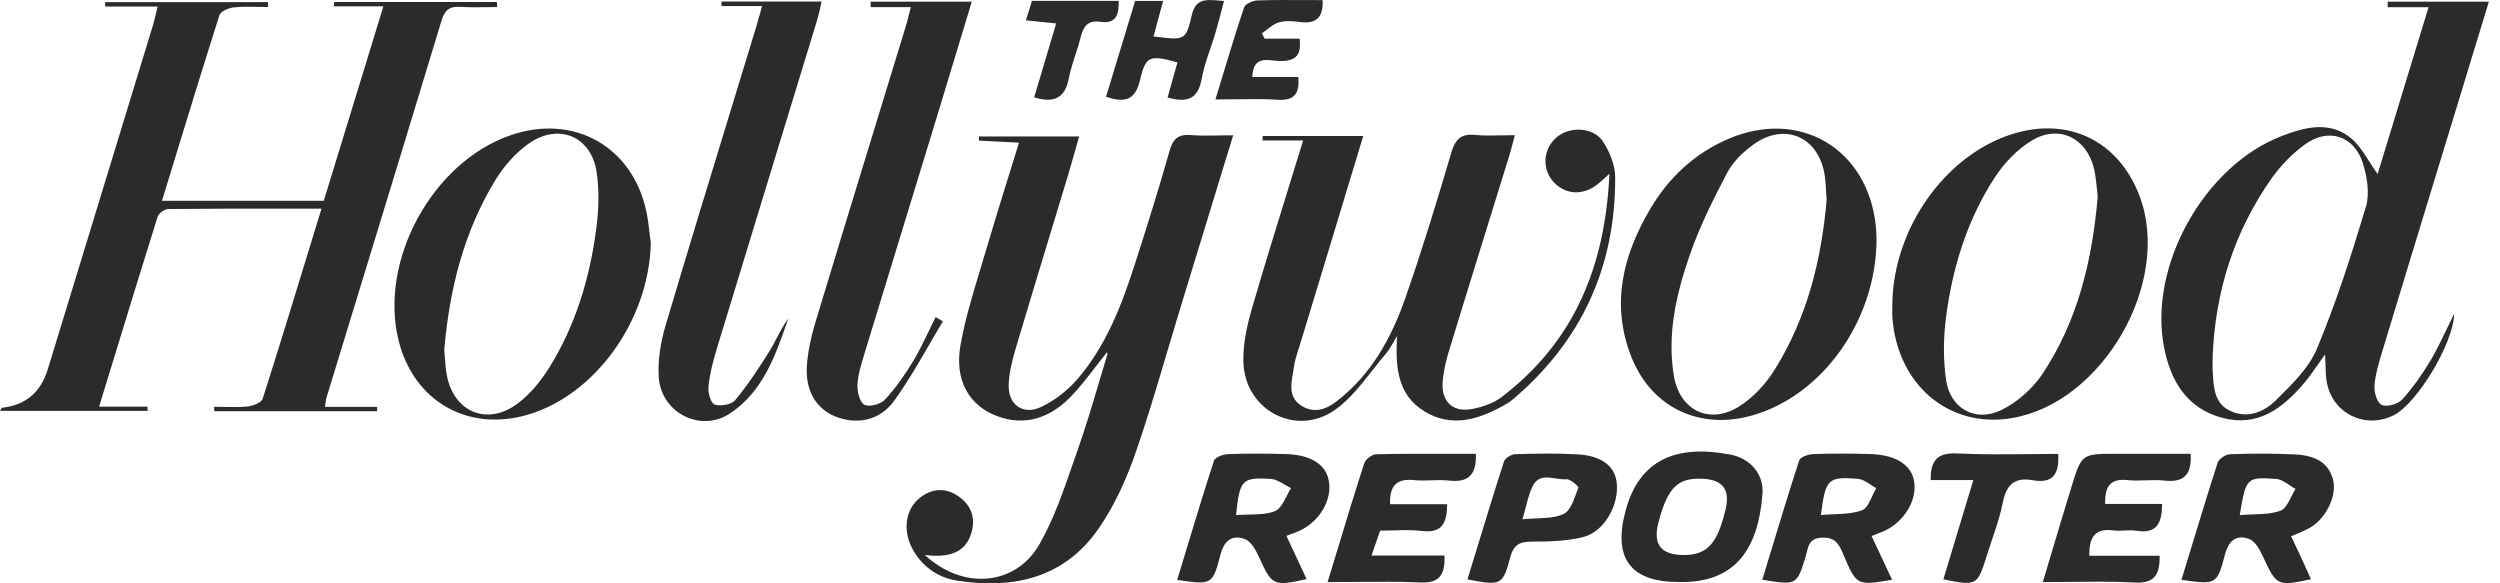 <svg width="150" height="35" viewBox="0 0 150 35" fill="none" xmlns="http://www.w3.org/2000/svg">
<path fill-rule="evenodd" clip-rule="evenodd" d="M77.896 4.621C77.991 5.657 77.631 6.043 76.66 5.987L76.662 5.982C75.844 5.934 75.023 5.945 74.147 5.956C73.752 5.961 73.346 5.966 72.925 5.966C73.067 5.501 73.206 5.044 73.343 4.592C73.776 3.163 74.191 1.796 74.647 0.442C74.717 0.23 75.171 0.035 75.452 0.026C76.381 -0.006 77.311 -0.001 78.27 0.004C78.628 0.005 78.99 0.007 79.358 0.007C79.404 1.088 78.936 1.441 78.008 1.322C77.589 1.269 77.13 1.225 76.737 1.341C76.475 1.417 76.243 1.598 76.013 1.779L76.013 1.779C75.913 1.856 75.814 1.934 75.713 2.003C75.74 2.054 75.767 2.106 75.794 2.158L75.794 2.159L75.795 2.159L75.795 2.161C75.823 2.214 75.85 2.267 75.878 2.319H77.973C78.108 3.35 77.703 3.685 76.765 3.659C76.659 3.657 76.544 3.644 76.427 3.632C75.835 3.568 75.173 3.496 75.14 4.621H77.896ZM62.049 5.841C63.305 6.226 63.913 5.836 64.136 4.675C64.227 4.201 64.377 3.739 64.528 3.277L64.528 3.277C64.641 2.93 64.754 2.583 64.841 2.231C65.002 1.587 65.265 1.197 66.022 1.308C67.001 1.452 67.139 0.839 67.122 0.054H61.916C61.845 0.286 61.776 0.507 61.703 0.744L61.555 1.22C61.834 1.248 62.095 1.275 62.353 1.302C62.689 1.336 63.018 1.37 63.371 1.406C63.148 2.156 62.93 2.886 62.714 3.612L62.713 3.616C62.493 4.354 62.274 5.089 62.051 5.838L62.049 5.841ZM42.88 24.275C43.236 24.391 43.888 24.277 44.111 24.008L44.114 24.005C44.872 23.092 45.531 22.089 46.162 21.078C46.325 20.816 46.468 20.543 46.611 20.269C46.82 19.869 47.029 19.47 47.3 19.106L47.264 19.209C46.531 21.329 45.785 23.488 43.804 24.804C42.028 25.985 39.65 24.76 39.524 22.614C39.464 21.599 39.64 20.523 39.931 19.54C41.244 15.121 42.591 10.713 43.939 6.304C44.422 4.724 44.905 3.143 45.387 1.562C45.459 1.322 45.526 1.082 45.614 0.764L45.614 0.762L45.616 0.755L45.616 0.754C45.649 0.636 45.684 0.508 45.724 0.365H43.292C43.29 0.275 43.29 0.182 43.29 0.091H49.299C49.276 0.188 49.253 0.291 49.23 0.397L49.23 0.398L49.229 0.399L49.229 0.4L49.229 0.4L49.229 0.401L49.229 0.401C49.173 0.654 49.113 0.926 49.032 1.192C48.306 3.569 47.58 5.945 46.853 8.322L46.852 8.324L46.852 8.324L46.851 8.328C45.566 12.53 44.282 16.732 43.004 20.936C42.78 21.673 42.587 22.433 42.508 23.195C42.468 23.557 42.652 24.2 42.88 24.275ZM56.135 19.027C55.998 19.299 55.867 19.574 55.735 19.849C55.441 20.463 55.147 21.078 54.796 21.659C54.301 22.479 53.74 23.28 53.093 23.982C52.841 24.254 52.169 24.435 51.871 24.289C51.594 24.152 51.431 23.52 51.447 23.116C51.47 22.528 51.65 21.936 51.824 21.363L51.841 21.308C52.663 18.604 53.491 15.902 54.319 13.2C54.93 11.207 55.54 9.214 56.149 7.221C56.654 5.566 57.155 3.908 57.651 2.266C57.87 1.541 58.089 0.818 58.306 0.1H52.239V0.101C52.239 0.21 52.239 0.317 52.241 0.426H54.652C54.605 0.604 54.565 0.762 54.528 0.906C54.462 1.167 54.407 1.382 54.343 1.594C53.795 3.386 53.246 5.177 52.697 6.969C51.434 11.093 50.17 15.217 48.922 19.345C48.666 20.191 48.475 21.076 48.412 21.954C48.308 23.429 48.976 24.523 50.104 24.981C51.382 25.501 52.774 25.26 53.651 24.047C54.413 22.993 55.067 21.864 55.722 20.733L55.722 20.733C56.004 20.246 56.286 19.759 56.577 19.278C56.504 19.236 56.431 19.195 56.358 19.153L56.224 19.077L56.139 19.029L56.135 19.027ZM73.142 8.127C73.415 8.122 73.696 8.117 73.991 8.117C73.326 10.286 72.679 12.402 72.039 14.496L72.033 14.515L72.021 14.553C71.588 15.969 71.158 17.376 70.728 18.783C70.47 19.625 70.22 20.469 69.97 21.313C69.374 23.324 68.779 25.335 68.084 27.311C67.539 28.861 66.827 30.408 65.891 31.75C63.843 34.689 60.803 35.358 57.443 34.84C56.256 34.659 55.285 33.974 54.713 32.866C54.159 31.79 54.343 30.554 55.166 29.89C55.914 29.288 56.742 29.237 57.529 29.792C58.362 30.38 58.569 31.221 58.22 32.157C57.862 33.119 56.97 33.49 55.492 33.298C57.75 35.405 60.92 35.172 62.361 32.663C63.209 31.184 63.778 29.538 64.344 27.905C64.449 27.602 64.554 27.299 64.66 26.997C65.133 25.657 65.538 24.293 65.943 22.929C66.111 22.367 66.278 21.804 66.45 21.243C66.456 21.224 66.441 21.198 66.426 21.175C66.42 21.164 66.414 21.154 66.41 21.145C66.18 21.43 65.957 21.721 65.733 22.012L65.733 22.012L65.732 22.012C65.242 22.652 64.75 23.291 64.188 23.861C62.775 25.29 61.113 25.583 59.514 24.835C58.076 24.163 57.275 22.716 57.627 20.725C57.893 19.21 58.343 17.726 58.792 16.245L58.792 16.244L58.792 16.243L58.793 16.243L58.793 16.242L58.793 16.241L58.793 16.241L58.793 16.24L58.794 16.239L58.794 16.239L58.794 16.238L58.794 16.237L58.794 16.237L58.794 16.237L58.795 16.236C58.917 15.832 59.039 15.428 59.158 15.024C59.592 13.545 60.049 12.073 60.522 10.55C60.725 9.898 60.931 9.237 61.139 8.561L60.821 8.545C60.089 8.507 59.413 8.472 58.737 8.436C58.739 8.354 58.739 8.271 58.739 8.189H64.748C64.691 8.391 64.633 8.595 64.575 8.801L64.573 8.81C64.403 9.411 64.228 10.029 64.043 10.643C63.7 11.778 63.356 12.912 63.011 14.046C62.322 16.316 61.632 18.586 60.957 20.86C60.75 21.561 60.559 22.288 60.522 23.013C60.454 24.27 61.36 24.948 62.489 24.409C63.296 24.021 64.069 23.418 64.655 22.735C66.375 20.732 67.304 18.302 68.1 15.825C68.821 13.579 69.529 11.33 70.171 9.061C70.378 8.331 70.69 8.041 71.451 8.103C71.998 8.148 72.549 8.138 73.142 8.127ZM77.149 27.244C78.624 27.285 79.513 27.841 79.718 28.788C79.97 29.948 79.185 31.307 77.945 31.86C77.806 31.921 77.664 31.974 77.486 32.039C77.396 32.073 77.297 32.109 77.184 32.152C77.448 32.718 77.696 33.247 77.94 33.767C78.094 34.096 78.246 34.42 78.399 34.747C76.388 35.191 76.318 35.138 75.538 33.416C75.35 33.003 75.054 32.473 74.684 32.341C73.928 32.069 73.451 32.422 73.225 33.291C72.754 35.101 72.699 35.094 70.65 34.799L70.63 34.796C70.789 34.275 70.946 33.754 71.104 33.233L71.105 33.231C71.672 31.359 72.236 29.495 72.838 27.643C72.906 27.439 73.376 27.26 73.667 27.248C74.826 27.204 75.99 27.211 77.149 27.244ZM74.933 30.874C75.506 30.863 76.044 30.852 76.507 30.661H76.509C76.807 30.538 77.001 30.158 77.194 29.778L77.194 29.778L77.194 29.778C77.281 29.607 77.369 29.436 77.465 29.288C77.338 29.227 77.212 29.153 77.085 29.078L77.085 29.078C76.809 28.916 76.532 28.753 76.248 28.735C74.51 28.628 74.386 28.782 74.163 30.905C74.424 30.884 74.682 30.879 74.933 30.874ZM88.553 27.23C88.069 27.23 87.589 27.229 87.111 27.227C85.582 27.224 84.078 27.22 82.576 27.255C82.325 27.26 81.934 27.555 81.855 27.794C81.283 29.564 80.743 31.342 80.181 33.198C80.008 33.766 79.834 34.342 79.655 34.926C80.247 34.926 80.825 34.921 81.395 34.915H81.395C82.702 34.903 83.962 34.891 85.22 34.947C86.363 34.998 86.71 34.501 86.67 33.33H82.292C82.397 33.027 82.487 32.767 82.571 32.525L82.573 32.52L82.578 32.505L82.585 32.484L82.744 32.027L82.809 31.839C83.082 31.839 83.35 31.831 83.614 31.823C84.191 31.806 84.75 31.789 85.297 31.857C86.531 32.011 86.817 31.377 86.831 30.252H83.407C83.361 29.137 83.798 28.698 84.848 28.807C85.188 28.843 85.532 28.831 85.876 28.819C86.232 28.807 86.587 28.795 86.938 28.835C88.057 28.963 88.597 28.538 88.553 27.23ZM90.918 27.251C92.156 27.211 93.401 27.193 94.637 27.26H94.635C96.064 27.337 96.86 27.938 96.995 28.9C97.183 30.231 96.282 31.897 95.002 32.22C94.006 32.471 92.936 32.496 91.9 32.496C91.162 32.499 90.815 32.689 90.613 33.446C90.161 35.133 90.057 35.147 88.048 34.764C88.203 34.257 88.358 33.751 88.512 33.245L88.516 33.231L88.516 33.231C89.083 31.375 89.647 29.525 90.24 27.685C90.306 27.483 90.68 27.258 90.918 27.251ZM92.199 31.102C92.807 31.078 93.363 31.055 93.825 30.835V30.833C94.193 30.657 94.394 30.099 94.577 29.592C94.618 29.478 94.659 29.366 94.7 29.262C94.73 29.188 94.216 28.73 93.983 28.754C93.779 28.774 93.557 28.74 93.333 28.705C92.796 28.621 92.252 28.537 91.935 29.216C91.764 29.582 91.662 29.98 91.544 30.439L91.544 30.44C91.486 30.663 91.425 30.9 91.351 31.156C91.641 31.125 91.925 31.114 92.199 31.102L92.199 31.102ZM77.921 20.929C78.168 20.115 78.416 19.301 78.664 18.488L78.664 18.487L78.665 18.486L78.665 18.485L78.665 18.483L78.666 18.482L78.666 18.481L78.666 18.48L78.667 18.479L78.667 18.478L78.667 18.477L78.668 18.476C78.914 17.666 79.161 16.857 79.406 16.046L79.407 16.045L79.412 16.026C80.204 13.415 80.996 10.803 81.794 8.159H75.764C75.762 8.204 75.759 8.249 75.756 8.294C75.753 8.339 75.75 8.383 75.748 8.429H78.187C77.871 9.459 77.559 10.468 77.252 11.462C76.505 13.876 75.785 16.202 75.108 18.539C74.81 19.566 74.575 20.662 74.603 21.719C74.677 24.605 77.768 26.256 80.119 24.579C80.977 23.967 81.654 23.103 82.331 22.24C82.614 21.879 82.897 21.518 83.193 21.176C83.316 21.034 83.411 20.868 83.546 20.634C83.623 20.5 83.713 20.343 83.829 20.156C83.694 22.161 83.915 23.731 85.462 24.679C87.078 25.666 88.669 25.188 90.196 24.344C90.399 24.233 90.601 24.107 90.776 23.959C94.895 20.469 96.934 16.004 96.911 10.633C96.909 9.911 96.583 9.107 96.178 8.489C95.598 7.609 94.165 7.564 93.38 8.252C92.603 8.933 92.505 10.087 93.161 10.856C93.871 11.688 94.949 11.769 95.856 11.054C95.963 10.97 96.062 10.88 96.225 10.732L96.225 10.732C96.315 10.65 96.425 10.55 96.566 10.424C96.308 16.058 94.411 20.544 90.078 23.838C89.605 24.198 88.967 24.41 88.374 24.53C87.199 24.772 86.477 24.131 86.558 22.932C86.603 22.284 86.761 21.631 86.952 21.006C87.759 18.367 88.577 15.73 89.394 13.093L89.394 13.093C89.779 11.852 90.164 10.611 90.548 9.37C90.625 9.122 90.691 8.872 90.765 8.593L90.765 8.593L90.765 8.591C90.805 8.441 90.847 8.282 90.894 8.11C90.602 8.11 90.327 8.116 90.064 8.122C89.511 8.134 89.013 8.145 88.521 8.096C87.669 8.011 87.317 8.343 87.078 9.16C86.226 12.053 85.344 14.938 84.355 17.786C83.589 19.991 82.52 22.065 80.724 23.643C79.998 24.282 79.146 24.974 78.124 24.368C77.311 23.885 77.451 23.094 77.585 22.338L77.585 22.338L77.585 22.338L77.585 22.338C77.61 22.202 77.633 22.067 77.652 21.935C77.69 21.655 77.775 21.378 77.86 21.105L77.896 20.987L77.915 20.927L77.921 20.929ZM70.646 3.743C68.984 3.285 68.742 3.341 68.395 4.819L68.393 4.821C68.116 6.003 67.504 6.192 66.361 5.806C66.903 4.02 67.443 2.245 67.989 0.452L67.992 0.441L68.109 0.056H69.787C69.585 0.809 69.401 1.49 69.212 2.184L69.243 2.188C71.061 2.424 71.158 2.436 71.498 0.941C71.731 -0.086 72.332 -0.034 73.13 0.034C73.231 0.043 73.335 0.051 73.441 0.058C73.393 0.24 73.346 0.42 73.3 0.598L73.3 0.598C73.178 1.064 73.06 1.518 72.927 1.968C72.832 2.29 72.724 2.608 72.615 2.927L72.615 2.927C72.412 3.526 72.208 4.124 72.098 4.74C71.875 5.994 71.184 6.166 70.055 5.852C70.2 5.337 70.339 4.84 70.477 4.348L70.484 4.322L70.485 4.319L70.488 4.307L70.496 4.28L70.497 4.277L70.646 3.743ZM19.53 24.175L19.53 24.175L19.53 24.175C19.548 24.045 19.561 23.947 19.59 23.854C20.163 21.979 20.737 20.103 21.311 18.228L21.314 18.22L21.314 18.219C23.048 12.554 24.781 6.89 26.497 1.218C26.695 0.567 27.005 0.367 27.645 0.412C28.149 0.447 28.655 0.439 29.162 0.43C29.383 0.427 29.604 0.423 29.826 0.423L29.812 0.119H20.048L20.039 0.379H23.004C22.296 2.689 21.605 4.944 20.92 7.179L20.916 7.191L20.907 7.221L20.89 7.274C20.401 8.872 19.914 10.459 19.427 12.048H9.719C9.928 11.369 10.135 10.692 10.341 10.017L10.341 10.017L10.341 10.017L10.341 10.017L10.341 10.016L10.341 10.016L10.341 10.016L10.341 10.016L10.341 10.015C11.28 6.949 12.205 3.925 13.166 0.911C13.241 0.679 13.722 0.474 14.034 0.442C14.516 0.392 15.003 0.403 15.49 0.413C15.69 0.417 15.89 0.421 16.089 0.421L16.073 0.128H6.31L6.305 0.391H9.461C9.42 0.554 9.385 0.7 9.352 0.836L9.352 0.836L9.352 0.837L9.352 0.837C9.29 1.093 9.239 1.309 9.175 1.522C7.322 7.593 5.466 13.662 3.609 19.732L3.607 19.737L3.606 19.74L3.606 19.741L2.867 22.156C2.442 23.544 1.531 24.312 0.135 24.461C0.108 24.464 0.086 24.504 0.057 24.557C0.041 24.587 0.022 24.62 0 24.653H8.856C8.856 24.57 8.853 24.486 8.851 24.403L8.851 24.402H5.944C6.17 23.667 6.394 22.936 6.616 22.207L6.617 22.207L6.617 22.207C7.567 19.101 8.5 16.054 9.454 13.014C9.519 12.803 9.873 12.543 10.096 12.541C12.536 12.516 14.976 12.518 17.488 12.519C18.084 12.519 18.684 12.52 19.29 12.52C19.057 13.279 18.826 14.034 18.596 14.786L18.595 14.788L18.595 14.788L18.595 14.788L18.595 14.789L18.595 14.79L18.595 14.79L18.594 14.791L18.594 14.792C17.649 17.883 16.723 20.909 15.761 23.924C15.687 24.154 15.196 24.354 14.879 24.386C14.403 24.436 13.92 24.425 13.438 24.415C13.239 24.411 13.041 24.407 12.843 24.407C12.846 24.451 12.849 24.495 12.852 24.539L12.852 24.54L12.852 24.54L12.852 24.54L12.852 24.54L12.852 24.54L12.852 24.54L12.852 24.54L12.852 24.54C12.855 24.584 12.858 24.628 12.861 24.672H22.627V24.412H19.497C19.511 24.321 19.521 24.244 19.53 24.175ZM112.593 14.418C112.546 19.268 109.332 23.727 105.15 24.921C101.985 25.827 99.082 24.463 97.877 21.401C96.641 18.265 97.369 15.319 99.013 12.536C100.123 10.657 101.663 9.214 103.688 8.34C107.968 6.491 112.072 8.914 112.549 13.563C112.575 13.825 112.583 14.092 112.588 14.275C112.59 14.332 112.591 14.38 112.593 14.418ZM103.635 10.359C102.795 11.957 101.978 13.588 101.391 15.289H101.389C100.581 17.626 100.011 20.051 100.435 22.563C100.779 24.609 102.55 25.497 104.319 24.405C105.169 23.88 105.932 23.057 106.467 22.203C108.411 19.096 109.288 15.635 109.598 11.981C109.584 11.82 109.576 11.656 109.567 11.491L109.567 11.49V11.49C109.547 11.126 109.527 10.754 109.46 10.392C109.048 8.164 107.035 7.337 105.194 8.68C104.584 9.123 103.979 9.704 103.635 10.359ZM30.617 8.12C25.941 9.744 22.73 15.63 23.912 20.416C24.812 24.061 28.045 25.931 31.646 24.888C35.723 23.706 38.935 19.213 39.049 14.599C39.024 14.409 39.002 14.217 38.979 14.026C38.93 13.604 38.881 13.182 38.798 12.766C37.995 8.805 34.441 6.791 30.617 8.12ZM35.77 13.772C35.377 16.701 34.539 19.512 32.965 22.04C32.465 22.844 31.825 23.631 31.078 24.198C29.26 25.576 27.24 24.746 26.812 22.528C26.741 22.164 26.716 21.792 26.692 21.436C26.681 21.277 26.67 21.12 26.656 20.969C26.975 17.331 27.831 13.904 29.719 10.812C30.228 9.978 30.929 9.174 31.725 8.615C33.517 7.355 35.474 8.178 35.798 10.324C35.968 11.449 35.921 12.638 35.77 13.77V13.772ZM97.544 30.61C98.368 27.592 100.556 26.661 103.786 27.267V27.265C105.04 27.502 105.841 28.459 105.748 29.648C105.494 32.926 104.13 34.982 100.77 34.922C97.798 34.935 96.762 33.474 97.544 30.61ZM100.975 33.3C102.413 33.321 103.046 32.643 103.537 30.552C103.814 29.374 103.365 28.782 102.152 28.726C100.658 28.656 100.055 29.253 99.506 31.353C99.166 32.65 99.643 33.282 100.975 33.3ZM131.44 27.227H126.981H126.974C124.905 27.227 124.897 27.227 124.284 29.225C123.888 30.511 123.503 31.8 123.105 33.131L123.104 33.134L123.104 33.135L123.104 33.135C122.929 33.723 122.751 34.319 122.568 34.926C123.166 34.926 123.747 34.92 124.315 34.913H124.315H124.316H124.316H124.316H124.316C125.615 34.898 126.851 34.884 128.082 34.952C129.229 35.014 129.602 34.527 129.578 33.346H125.363C125.333 32.192 125.731 31.683 126.804 31.825C127.025 31.854 127.252 31.843 127.478 31.832C127.719 31.82 127.96 31.809 128.194 31.846C129.432 32.041 129.718 31.367 129.727 30.238H126.308C126.287 29.214 126.592 28.693 127.651 28.807C128.012 28.846 128.38 28.833 128.747 28.82C129.119 28.807 129.49 28.794 129.855 28.835C130.993 28.963 131.517 28.526 131.44 27.225V27.227ZM133.805 27.253C135.08 27.209 136.36 27.2 137.633 27.265L137.638 27.26C138.678 27.313 139.665 27.587 139.982 28.777C140.242 29.764 139.537 31.156 138.532 31.702C138.332 31.811 138.121 31.899 137.875 32.003L137.875 32.003C137.749 32.056 137.613 32.113 137.466 32.178C137.525 32.303 137.584 32.426 137.642 32.548C137.795 32.869 137.945 33.184 138.092 33.5C138.208 33.75 138.321 34.001 138.435 34.257C138.509 34.42 138.583 34.586 138.66 34.754C136.64 35.186 136.588 35.142 135.795 33.428C135.602 33.012 135.318 32.473 134.948 32.338C134.198 32.066 133.723 32.41 133.495 33.282C133.025 35.088 132.963 35.08 130.912 34.797L130.886 34.794C131.063 34.215 131.238 33.641 131.411 33.071L131.412 33.069C131.958 31.27 132.494 29.508 133.062 27.757C133.137 27.525 133.544 27.262 133.805 27.253ZM135.177 30.865C135.772 30.843 136.333 30.823 136.833 30.64H136.831C137.111 30.538 137.294 30.171 137.476 29.805C137.558 29.64 137.64 29.475 137.731 29.334C137.609 29.269 137.487 29.188 137.366 29.106C137.103 28.93 136.839 28.754 136.565 28.735C134.782 28.614 134.761 28.665 134.384 30.907C134.654 30.884 134.919 30.875 135.177 30.865ZM123.494 27.234H123.492L123.492 27.23L123.494 27.234ZM123.492 27.234C123.568 28.419 123.183 29.032 121.989 28.816C120.906 28.621 120.387 29.046 120.173 30.136C120.022 30.902 119.77 31.647 119.519 32.391L119.519 32.391L119.519 32.391L119.518 32.392L119.518 32.392L119.518 32.393L119.518 32.393C119.41 32.712 119.302 33.031 119.203 33.351C118.642 35.145 118.609 35.163 116.601 34.761L117.045 33.289L117.07 33.207L117.093 33.132L117.097 33.119C117.514 31.736 117.94 30.325 118.4 28.805H115.844C115.819 27.625 116.242 27.148 117.432 27.206C118.842 27.277 120.256 27.262 121.684 27.247L121.685 27.247C122.285 27.241 122.887 27.234 123.492 27.234ZM145.874 11.433C144.902 14.617 143.93 17.8 142.966 20.988L142.963 20.99L142.944 21.055L142.944 21.055L142.943 21.055C142.738 21.736 142.528 22.429 142.468 23.129C142.433 23.522 142.621 24.161 142.898 24.291C143.201 24.435 143.866 24.256 144.118 23.982C144.765 23.278 145.321 22.477 145.817 21.654C146.159 21.082 146.45 20.477 146.77 19.811L146.77 19.811L146.77 19.811L146.771 19.809C146.922 19.494 147.08 19.166 147.253 18.82C147.197 20.66 144.997 24.217 143.634 24.909C141.928 25.773 139.954 24.823 139.609 22.941C139.551 22.619 139.541 22.287 139.53 21.904L139.53 21.902C139.524 21.705 139.518 21.494 139.505 21.264C139.358 21.468 139.221 21.663 139.09 21.852L139.089 21.854L139.088 21.855C138.803 22.265 138.542 22.639 138.248 22.985C136.961 24.505 135.455 25.645 133.318 25.067C131.194 24.491 130.225 22.832 129.839 20.82C128.903 15.956 132.253 9.957 136.891 8.166C138.25 7.641 139.721 7.246 140.994 8.238C141.465 8.605 141.805 9.137 142.155 9.687C142.316 9.94 142.479 10.195 142.658 10.441C143.168 8.771 143.687 7.071 144.219 5.328L144.245 5.243L144.27 5.16C144.741 3.619 145.222 2.045 145.714 0.43H143.261V0.1H149.333C148.815 1.8 148.292 3.515 147.766 5.236L147.09 7.451C146.685 8.778 146.28 10.106 145.874 11.433ZM139.016 20.92C140.173 18.153 141.092 15.282 141.953 12.408L141.955 12.411C142.191 11.623 142.03 10.624 141.776 9.806C141.257 8.138 139.691 7.639 138.28 8.677C137.515 9.239 136.817 9.96 136.272 10.736C134.045 13.914 132.92 17.484 132.76 21.355C132.76 21.453 132.758 21.551 132.757 21.65V21.65C132.753 21.861 132.75 22.073 132.762 22.282L132.769 22.4C132.821 23.299 132.875 24.231 133.844 24.667C134.852 25.123 135.83 24.721 136.519 24.047L136.61 23.958C137.537 23.049 138.536 22.07 139.016 20.92ZM120.723 25.085C126.176 24.159 130.33 16.924 128.373 11.758C127.114 8.433 124.081 6.972 120.695 8.057C116.687 9.339 113.596 13.728 113.54 18.237C113.54 18.323 113.539 18.41 113.537 18.497C113.533 18.682 113.53 18.866 113.543 19.05C113.843 23.108 116.959 25.727 120.725 25.085H120.723ZM116.771 22.823C116.584 21.584 116.601 20.279 116.761 19.036C117.148 16.065 118.023 13.214 119.664 10.682C120.234 9.804 121.03 8.958 121.919 8.426C123.55 7.451 125.214 8.289 125.643 10.134C125.734 10.525 125.774 10.927 125.812 11.31L125.812 11.31L125.812 11.31C125.828 11.476 125.844 11.637 125.864 11.793C125.533 15.642 124.665 19.268 122.533 22.456C121.942 23.338 121.02 24.147 120.066 24.609C118.528 25.355 117.024 24.514 116.768 22.823H116.771ZM108.788 27.246C109.909 27.204 111.034 27.211 112.155 27.239H112.158C113.689 27.276 114.636 27.848 114.834 28.812C115.072 29.959 114.271 31.314 113.028 31.871C112.888 31.933 112.745 31.988 112.573 32.054C112.488 32.087 112.397 32.122 112.295 32.162C112.672 32.967 113.01 33.687 113.349 34.409L113.526 34.787L113.516 34.788C111.408 35.14 111.398 35.142 110.61 33.293L110.601 33.272C110.356 32.696 110.158 32.23 109.33 32.259C108.607 32.284 108.508 32.706 108.406 33.139C108.384 33.233 108.362 33.328 108.334 33.419L108.328 33.436C107.801 35.117 107.8 35.118 105.736 34.785C105.904 34.237 106.07 33.69 106.236 33.143C106.797 31.295 107.356 29.453 107.952 27.625C108.017 27.422 108.494 27.258 108.788 27.246ZM110.005 30.857C110.606 30.832 111.194 30.807 111.722 30.617V30.614C111.994 30.517 112.164 30.142 112.335 29.767C112.411 29.598 112.488 29.429 112.574 29.286C112.459 29.225 112.345 29.151 112.231 29.076C111.983 28.914 111.734 28.751 111.473 28.73C109.672 28.584 109.53 28.74 109.253 30.9C109.504 30.878 109.755 30.867 110.005 30.857Z" fill="#2B2B2B"/>
</svg>
